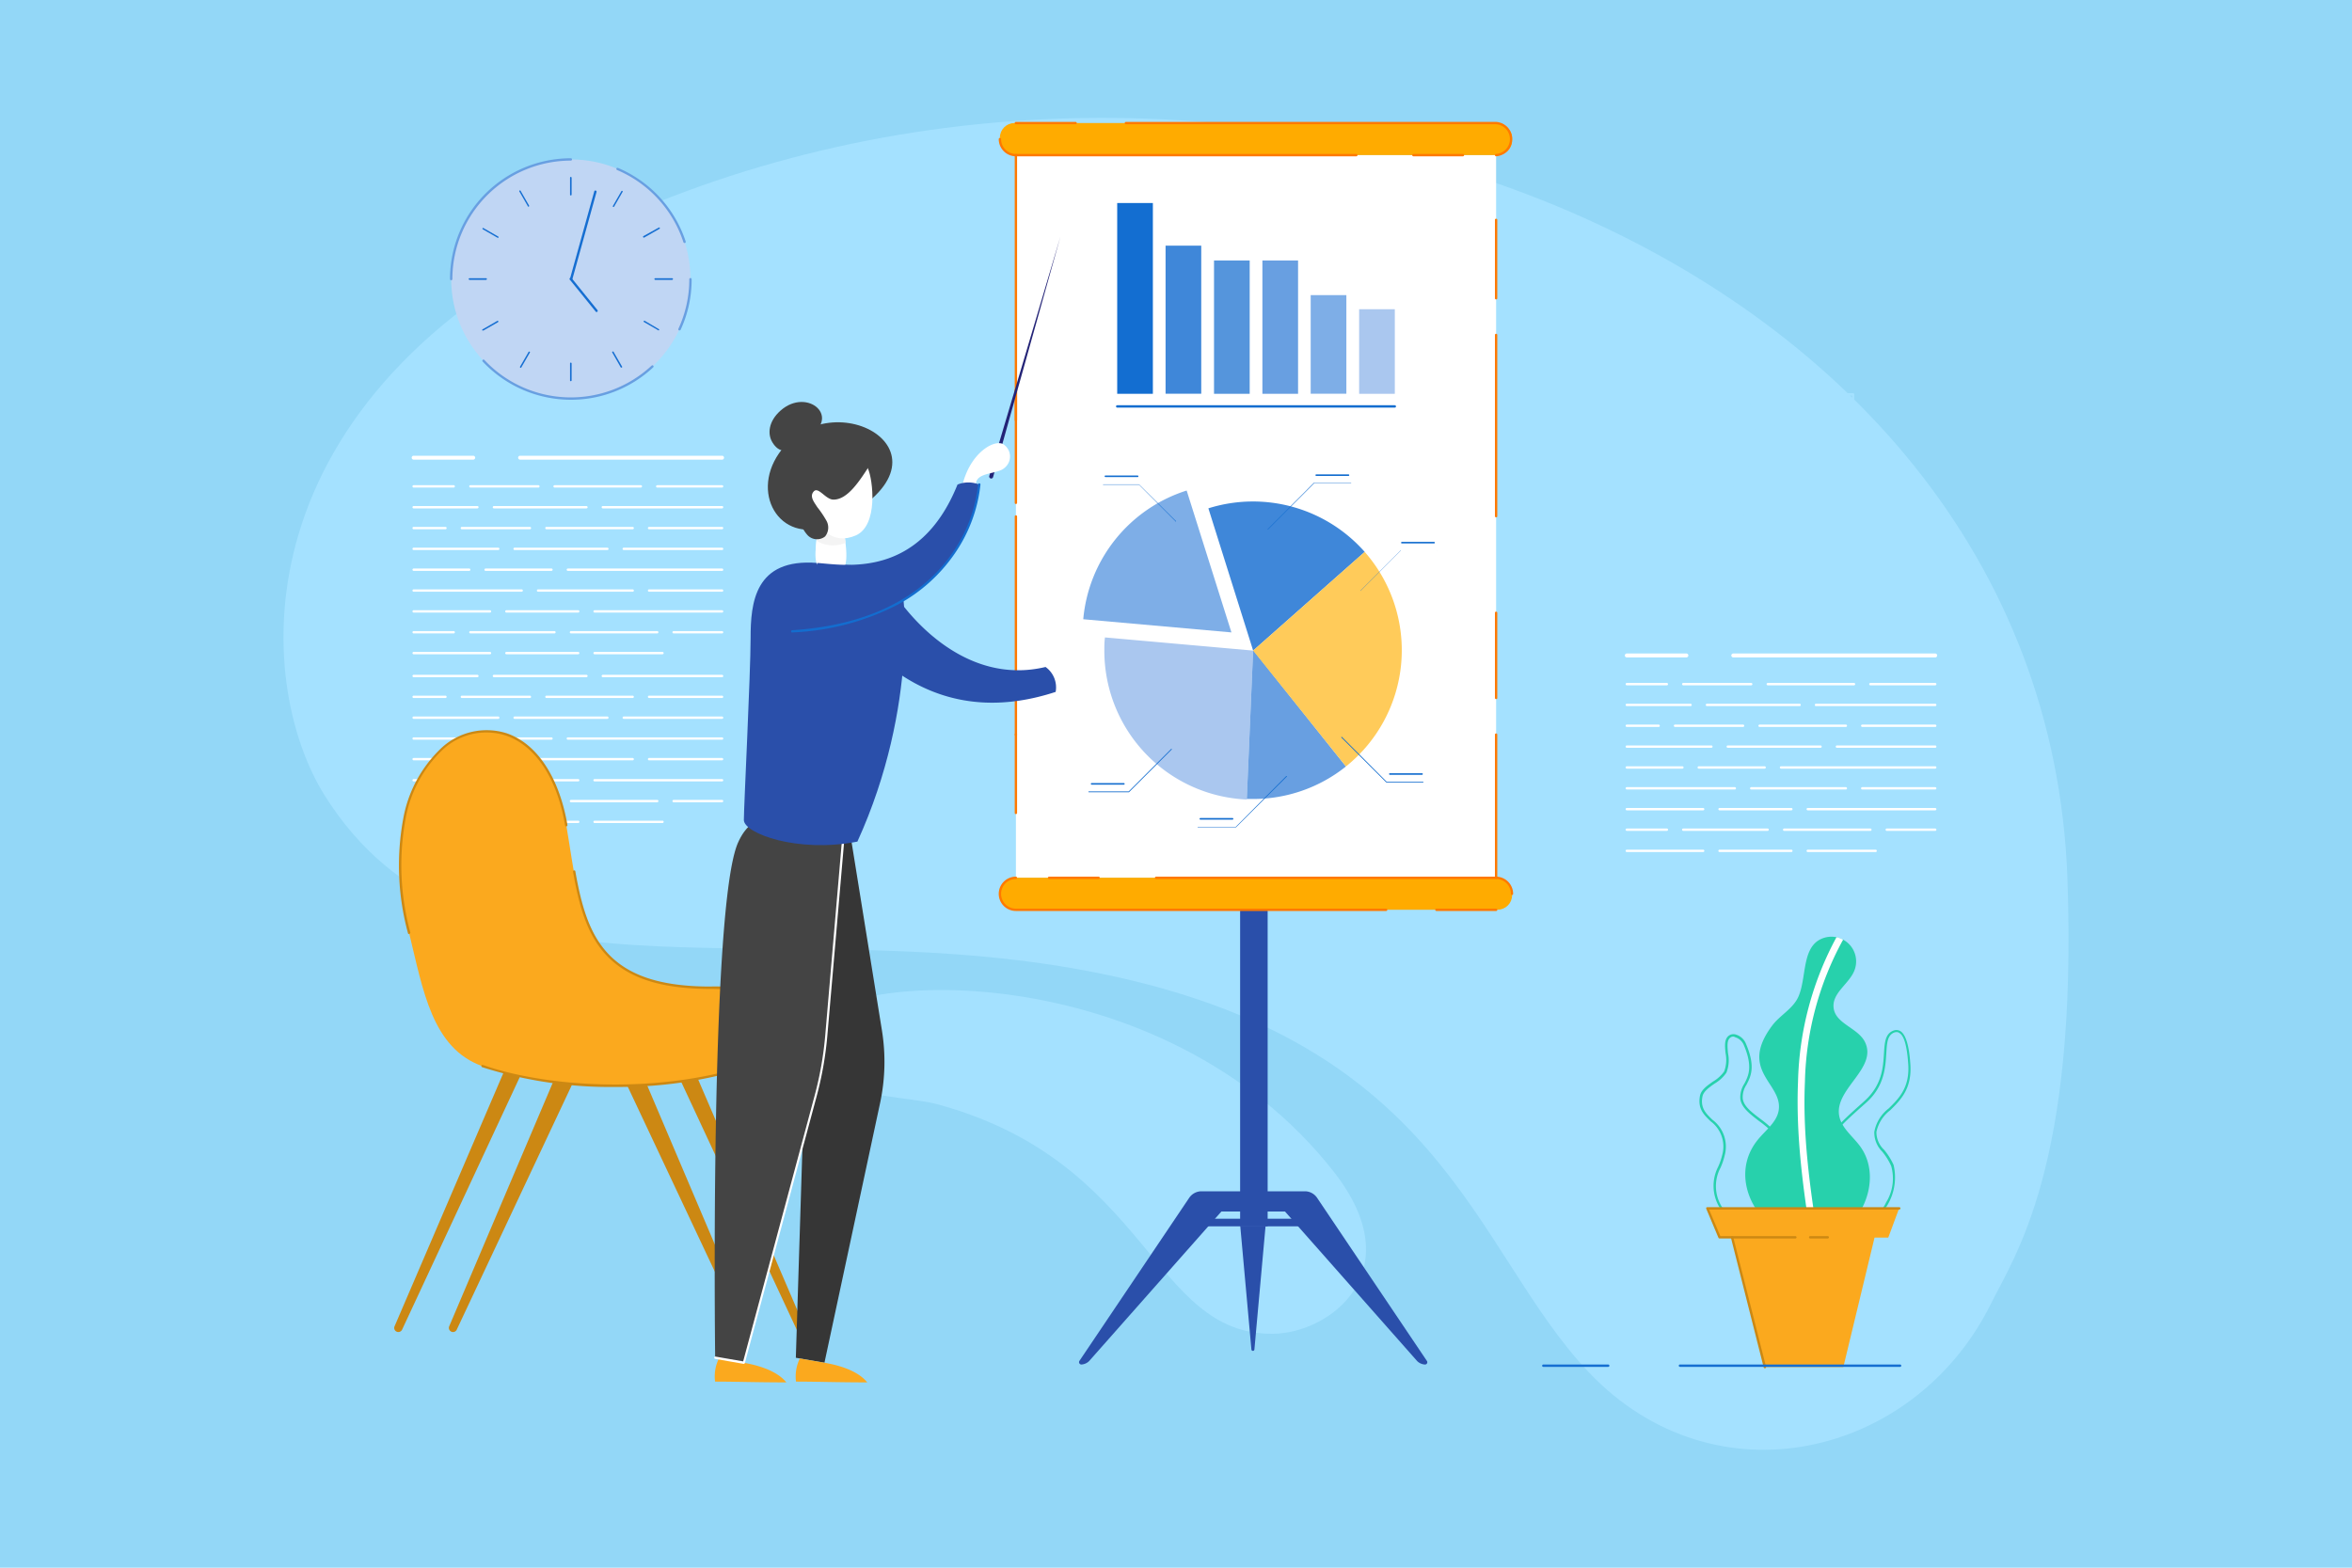 <?xml version="1.0" encoding="UTF-8"?> <svg xmlns="http://www.w3.org/2000/svg" id="Layer_1" data-name="Layer 1" viewBox="0 0 300 200"><defs><style>.cls-1{fill:#93d7f7;}.cls-2{fill:#a4e1ff;}.cls-3{fill:#fff;}.cls-4{fill:#cc8813;}.cls-5{fill:#fba91e;}.cls-6{fill:#2a4faa;}.cls-7{fill:#ffab00;}.cls-8{fill:#ff7900;}.cls-9{fill:#3f87d9;}.cls-10{fill:#7eaee7;}.cls-11{fill:#aac7ef;}.cls-12{fill:#689fe1;}.cls-13{fill:#ffcb5a;}.cls-14{fill:#136dcf;}.cls-15{fill:#136ed1;}.cls-16{fill:#5595dc;}.cls-17{fill:#232376;}.cls-18{fill:#444;}.cls-19{fill:#363636;}.cls-20{fill:#f4f4f4;}.cls-21{fill:#c0d6f4;}.cls-22{fill:#156ed1;}.cls-23{fill:#27d1ac;}</style></defs><rect class="cls-1" width="300" height="200"></rect><path class="cls-2" d="M202.7,175.12c-15.1-15.85-18.26-43.18-65.54-51.53-40.29-7.11-77.82,6.4-95.73-22.08C32.32,87,30.12,50.82,76.26,29.12,154.6-7.72,260.73,30.45,263.7,112c1.33,36.75-6.73,48.23-9.77,54.36C244.23,185.91,218.79,192,202.7,175.12Z"></path><path class="cls-2" d="M102.56,131.64c3.44-8.23,45.77-10.1,67.63,17.93,9.9,12.71-.6,20.53-7.82,20.59-15.56.14-15.68-22-42.95-29.32C115,139.66,99.2,139.7,102.56,131.64Z"></path><path class="cls-3" d="M60.36,58.64h-7.6a.25.25,0,0,1,0-.5h7.6a.25.25,0,0,1,0,.5Z"></path><path class="cls-3" d="M92.1,58.64H66.34a.25.25,0,0,1,0-.5H92.1a.25.25,0,0,1,0,.5Z"></path><path class="cls-3" d="M92.1,62.2H83.83a.15.15,0,0,1-.15-.15.15.15,0,0,1,.15-.15H92.1a.14.14,0,0,1,.15.15A.15.15,0,0,1,92.1,62.2Z"></path><path class="cls-3" d="M81.74,62.2h-11a.15.15,0,0,1-.15-.15.15.15,0,0,1,.15-.15h11a.14.14,0,0,1,.15.15A.15.15,0,0,1,81.74,62.2Z"></path><path class="cls-3" d="M68.63,62.2H60a.15.15,0,0,1-.15-.15A.14.14,0,0,1,60,61.9h8.67a.15.15,0,0,1,.15.15A.15.15,0,0,1,68.63,62.2Z"></path><path class="cls-3" d="M57.87,62.2H52.76a.15.15,0,0,1-.15-.15.15.15,0,0,1,.15-.15h5.11a.15.15,0,0,1,.15.15A.15.15,0,0,1,57.87,62.2Z"></path><path class="cls-3" d="M92.1,64.86H76.89a.15.15,0,0,1-.15-.15.14.14,0,0,1,.15-.15H92.1a.14.14,0,0,1,.15.15A.15.15,0,0,1,92.1,64.86Z"></path><path class="cls-3" d="M74.8,64.86H63a.15.15,0,0,1-.15-.15.15.15,0,0,1,.15-.15H74.8a.15.15,0,0,1,.15.15A.15.15,0,0,1,74.8,64.86Z"></path><path class="cls-3" d="M60.89,64.86H52.76a.15.15,0,0,1-.15-.15.15.15,0,0,1,.15-.15h8.13a.14.14,0,0,1,.15.15A.15.15,0,0,1,60.89,64.86Z"></path><path class="cls-3" d="M92.1,67.52H82.79a.15.15,0,0,1-.15-.15.15.15,0,0,1,.15-.15H92.1a.14.14,0,0,1,.15.15A.15.15,0,0,1,92.1,67.52Z"></path><path class="cls-3" d="M80.7,67.52h-11a.15.15,0,0,1-.15-.15.14.14,0,0,1,.15-.15h11a.15.15,0,0,1,.15.15A.15.15,0,0,1,80.7,67.52Z"></path><path class="cls-3" d="M67.59,67.52H58.91a.15.15,0,0,1-.15-.15.15.15,0,0,1,.15-.15h8.68a.15.15,0,0,1,.15.15A.15.15,0,0,1,67.59,67.52Z"></path><path class="cls-3" d="M56.82,67.52H52.76a.15.15,0,0,1-.15-.15.15.15,0,0,1,.15-.15h4.06a.15.15,0,0,1,.15.15A.15.15,0,0,1,56.82,67.52Z"></path><path class="cls-3" d="M92.1,70.17H79.56a.15.15,0,0,1-.15-.15.15.15,0,0,1,.15-.15H92.1a.15.15,0,0,1,.15.15A.14.14,0,0,1,92.1,70.17Z"></path><path class="cls-3" d="M77.47,70.17H65.64a.15.15,0,0,1-.15-.15.15.15,0,0,1,.15-.15H77.47a.15.15,0,0,1,.15.15A.14.14,0,0,1,77.47,70.17Z"></path><path class="cls-3" d="M63.55,70.17H52.76a.15.15,0,0,1-.15-.15.15.15,0,0,1,.15-.15H63.55a.15.15,0,0,1,.15.15A.15.15,0,0,1,63.55,70.17Z"></path><path class="cls-3" d="M92.1,72.83H72.43a.15.15,0,0,1-.15-.15.15.15,0,0,1,.15-.15H92.1a.15.15,0,0,1,.15.15A.14.14,0,0,1,92.1,72.83Z"></path><path class="cls-3" d="M70.34,72.83h-8.4a.14.14,0,0,1-.15-.15.15.15,0,0,1,.15-.15h8.4a.15.15,0,0,1,.15.15A.15.15,0,0,1,70.34,72.83Z"></path><path class="cls-3" d="M59.85,72.83H52.76a.15.15,0,0,1-.15-.15.15.15,0,0,1,.15-.15h7.09a.15.15,0,0,1,.15.15A.15.15,0,0,1,59.85,72.83Z"></path><path class="cls-3" d="M92.1,75.49H82.79a.15.15,0,0,1-.15-.15.15.15,0,0,1,.15-.15H92.1a.15.15,0,0,1,.15.15A.14.14,0,0,1,92.1,75.49Z"></path><path class="cls-3" d="M80.7,75.49H68.63a.15.15,0,0,1-.15-.15.15.15,0,0,1,.15-.15H80.7a.15.15,0,0,1,.15.15A.15.15,0,0,1,80.7,75.49Z"></path><path class="cls-3" d="M66.54,75.49H52.76a.15.15,0,0,1-.15-.15.15.15,0,0,1,.15-.15H66.54a.15.15,0,0,1,.15.15A.15.15,0,0,1,66.54,75.49Z"></path><path class="cls-3" d="M92.1,78.15H75.84a.15.15,0,0,1,0-.3H92.1a.15.15,0,0,1,0,.3Z"></path><path class="cls-3" d="M73.75,78.15H64.59a.15.15,0,0,1,0-.3h9.16a.15.15,0,0,1,0,.3Z"></path><path class="cls-3" d="M62.5,78.15H52.76a.15.15,0,0,1,0-.3H62.5a.15.15,0,1,1,0,.3Z"></path><path class="cls-3" d="M92.1,80.81H85.92a.15.15,0,1,1,0-.3H92.1a.15.15,0,1,1,0,.3Z"></path><path class="cls-3" d="M83.83,80.81h-11a.15.15,0,0,1,0-.3h11a.15.15,0,1,1,0,.3Z"></path><path class="cls-3" d="M70.72,80.81H60a.15.15,0,0,1,0-.3H70.72a.15.15,0,1,1,0,.3Z"></path><path class="cls-3" d="M57.87,80.81H52.76a.15.15,0,0,1,0-.3h5.11a.15.15,0,1,1,0,.3Z"></path><path class="cls-3" d="M84.5,83.47H75.84a.15.15,0,0,1,0-.3H84.5a.15.15,0,1,1,0,.3Z"></path><path class="cls-3" d="M73.75,83.47H64.59a.15.15,0,1,1,0-.3h9.16a.15.15,0,1,1,0,.3Z"></path><path class="cls-3" d="M62.5,83.47H52.76a.15.15,0,0,1,0-.3H62.5a.15.15,0,0,1,0,.3Z"></path><path class="cls-3" d="M92.1,86.39H76.89a.14.14,0,0,1-.15-.15.15.15,0,0,1,.15-.15H92.1a.15.15,0,0,1,.15.15A.14.14,0,0,1,92.1,86.39Z"></path><path class="cls-3" d="M74.8,86.39H63a.15.15,0,0,1-.15-.15.15.15,0,0,1,.15-.15H74.8a.15.15,0,0,1,.15.15A.15.15,0,0,1,74.8,86.39Z"></path><path class="cls-3" d="M60.89,86.39H52.76a.15.15,0,0,1-.15-.15.15.15,0,0,1,.15-.15h8.13a.15.15,0,0,1,.15.15A.14.14,0,0,1,60.89,86.39Z"></path><path class="cls-3" d="M92.1,89.05H82.79a.15.15,0,0,1,0-.3H92.1a.15.15,0,0,1,0,.3Z"></path><path class="cls-3" d="M80.7,89.05h-11a.15.15,0,0,1,0-.3h11a.15.15,0,0,1,0,.3Z"></path><path class="cls-3" d="M67.59,89.05H58.91a.15.15,0,1,1,0-.3h8.68a.15.15,0,0,1,0,.3Z"></path><path class="cls-3" d="M56.82,89.05H52.76a.15.15,0,1,1,0-.3h4.06a.15.15,0,1,1,0,.3Z"></path><path class="cls-3" d="M92.1,91.71H79.56a.15.15,0,0,1,0-.3H92.1a.15.15,0,0,1,0,.3Z"></path><path class="cls-3" d="M77.47,91.71H65.64a.15.15,0,0,1,0-.3H77.47a.15.15,0,1,1,0,.3Z"></path><path class="cls-3" d="M63.55,91.71H52.76a.15.15,0,1,1,0-.3H63.55a.15.15,0,0,1,0,.3Z"></path><path class="cls-3" d="M92.1,94.37H72.43a.15.15,0,0,1,0-.3H92.1a.15.15,0,0,1,0,.3Z"></path><path class="cls-3" d="M70.34,94.37h-8.4a.15.15,0,0,1,0-.3h8.4a.15.15,0,0,1,0,.3Z"></path><path class="cls-3" d="M59.85,94.37H52.76a.15.15,0,0,1,0-.3h7.09a.15.15,0,1,1,0,.3Z"></path><path class="cls-3" d="M92.1,97H82.79a.15.15,0,0,1,0-.3H92.1a.15.15,0,1,1,0,.3Z"></path><path class="cls-3" d="M80.7,97H68.63a.15.15,0,1,1,0-.3H80.7a.15.15,0,1,1,0,.3Z"></path><path class="cls-3" d="M66.54,97H52.76a.15.15,0,0,1,0-.3H66.54a.15.15,0,1,1,0,.3Z"></path><path class="cls-3" d="M92.1,99.69H75.84a.15.15,0,0,1,0-.3H92.1a.15.15,0,1,1,0,.3Z"></path><path class="cls-3" d="M73.75,99.69H64.59a.15.15,0,0,1,0-.3h9.16a.15.15,0,0,1,0,.3Z"></path><path class="cls-3" d="M62.5,99.69H52.76a.15.15,0,1,1,0-.3H62.5a.15.15,0,1,1,0,.3Z"></path><path class="cls-3" d="M92.1,102.35H85.92a.15.15,0,0,1-.15-.15.15.15,0,0,1,.15-.15H92.1a.14.14,0,0,1,.15.15A.15.15,0,0,1,92.1,102.35Z"></path><path class="cls-3" d="M83.83,102.35h-11a.15.15,0,0,1-.15-.15.15.15,0,0,1,.15-.15h11a.14.14,0,0,1,.15.15A.15.15,0,0,1,83.83,102.35Z"></path><path class="cls-3" d="M70.72,102.35H60a.15.15,0,0,1-.15-.15.14.14,0,0,1,.15-.15H70.72a.15.15,0,0,1,.15.15A.15.15,0,0,1,70.72,102.35Z"></path><path class="cls-3" d="M57.87,102.35H52.76a.15.15,0,0,1-.15-.15.15.15,0,0,1,.15-.15h5.11a.15.15,0,0,1,.15.15A.15.15,0,0,1,57.87,102.35Z"></path><path class="cls-3" d="M84.5,105H75.84a.15.15,0,0,1-.15-.15.15.15,0,0,1,.15-.15H84.5a.14.14,0,0,1,.15.15A.15.15,0,0,1,84.5,105Z"></path><path class="cls-3" d="M73.75,105H64.59a.15.15,0,0,1-.15-.15.15.15,0,0,1,.15-.15h9.16a.14.14,0,0,1,.15.15A.15.15,0,0,1,73.75,105Z"></path><path class="cls-3" d="M62.5,105H52.76a.15.15,0,0,1-.15-.15.15.15,0,0,1,.15-.15H62.5a.14.14,0,0,1,.15.15A.15.15,0,0,1,62.5,105Z"></path><path class="cls-4" d="M65.09,134.83,50.32,169.22a.52.52,0,0,0,.3.68h0a.53.53,0,0,0,.66-.25L67.5,134.83Z"></path><path class="cls-4" d="M71.91,134.83,57.29,169.22a.53.53,0,0,0,.3.68h0a.52.52,0,0,0,.66-.25l16.38-34.82Z"></path><path class="cls-4" d="M87.81,134.83l14.78,34.39a.53.53,0,0,1-.31.68h0a.51.51,0,0,1-.65-.25L85.4,134.83Z"></path><path class="cls-4" d="M81,134.83l14.62,34.39a.52.52,0,0,1-.3.68h0a.51.51,0,0,1-.65-.25L78.28,134.83Z"></path><path class="cls-5" d="M95.51,136.06c6.3-2,6.51-10-4.93-10-16.52,0-16.44-9.68-18.35-20.78-3.65-21.15-26.55-13-20.05,13.74,1.78,7.28,2.92,14.71,9.35,17C69.92,139,84.14,139.72,95.51,136.06Z"></path><path class="cls-4" d="M52.18,119.17a.14.14,0,0,1-.14-.11,33,33,0,0,1-.62-14.55,16.42,16.42,0,0,1,4.64-8.85,8.47,8.47,0,0,1,8.57-2.11c3.87,1.33,6.69,5.59,7.75,11.7a.17.17,0,0,1-.13.18.15.15,0,0,1-.17-.12c-1-6-3.79-10.18-7.55-11.47a8.13,8.13,0,0,0-8.26,2,16,16,0,0,0-4.55,8.69,32.61,32.61,0,0,0,.61,14.4.15.15,0,0,1-.11.19Z"></path><path class="cls-4" d="M78.56,138.67a53.85,53.85,0,0,1-17.08-2.53.15.15,0,0,1,.1-.28c8.08,2.85,22.32,3.78,33.89,0,2.79-.89,4.5-3,4.15-5.23s-2.89-4.47-9-4.47c-6.32,0-10.54-1.37-13.29-4.31-2.41-2.58-3.44-6.11-4.23-10.61a.15.15,0,1,1,.29-.05c.79,4.45,1.8,7.93,4.16,10.46,2.68,2.87,6.84,4.21,13.07,4.21a13.88,13.88,0,0,1,6.79,1.42,4.7,4.7,0,0,1,2.55,3.3c.37,2.34-1.43,4.63-4.36,5.57A56.24,56.24,0,0,1,78.56,138.67Z"></path><rect class="cls-3" x="129.58" y="19.79" width="61.25" height="92.2" transform="translate(320.41 131.77) rotate(180)"></rect><rect class="cls-6" x="158.18" y="116.07" width="3.51" height="40.38" transform="translate(319.87 272.52) rotate(180)"></rect><path class="cls-6" d="M160,172.17l1.42-15.72h-3.22l1.42,15.72a.19.19,0,0,0,.19.17h0A.19.19,0,0,0,160,172.17Z"></path><rect class="cls-6" x="153.39" y="155.48" width="12.8" height="0.97" transform="translate(319.58 311.93) rotate(180)"></rect><path class="cls-6" d="M137.68,173.62l14-20.8a1.9,1.9,0,0,1,1.57-.84h6.54v2.58h-4l-16.86,19.07a1.52,1.52,0,0,1-1,.45h0A.3.3,0,0,1,137.68,173.62Z"></path><path class="cls-6" d="M182,173.62l-14-20.8a1.88,1.88,0,0,0-1.56-.84h-6.64v2.58h4.1l16.85,19.07a1.52,1.52,0,0,0,1,.45h0A.29.29,0,0,0,182,173.62Z"></path><rect class="cls-7" x="127.54" y="111.99" width="65.33" height="4.08" rx="1.85" transform="translate(320.41 228.05) rotate(-180)"></rect><path class="cls-8" d="M192.87,114.18a.15.15,0,0,1-.15-.15,1.89,1.89,0,0,0-1.89-1.89H147.46a.15.15,0,0,1-.15-.15.15.15,0,0,1,.15-.15h43.37A2.19,2.19,0,0,1,193,114,.15.15,0,0,1,192.87,114.18Z"></path><path class="cls-8" d="M140.13,112.14h-6.32a.15.15,0,0,1-.15-.15.15.15,0,0,1,.15-.15h6.32a.15.15,0,0,1,.15.15A.15.15,0,0,1,140.13,112.14Z"></path><path class="cls-8" d="M176.8,116.22H129.58a2.19,2.19,0,0,1,0-4.38.15.15,0,0,1,.15.15.15.15,0,0,1-.15.15,1.89,1.89,0,0,0,0,3.78H176.8a.15.15,0,0,1,.15.15A.15.15,0,0,1,176.8,116.22Z"></path><path class="cls-8" d="M190.83,116.22h-7.61a.15.15,0,0,1-.15-.15.14.14,0,0,1,.15-.15h7.61a.15.15,0,0,1,.15.15A.15.15,0,0,1,190.83,116.22Z"></path><rect class="cls-7" x="127.54" y="15.7" width="65.33" height="4.08" rx="1.85"></rect><path class="cls-8" d="M173,19.94H129.58a2.2,2.2,0,0,1-2.19-2.19.15.15,0,0,1,.3,0,1.89,1.89,0,0,0,1.89,1.89H173a.15.15,0,0,1,.15.15A.15.15,0,0,1,173,19.94Z"></path><path class="cls-8" d="M186.6,19.94h-6.32a.15.15,0,0,1-.15-.15.15.15,0,0,1,.15-.15h6.32a.15.15,0,0,1,.15.15A.15.15,0,0,1,186.6,19.94Z"></path><path class="cls-8" d="M190.83,19.94a.15.15,0,0,1-.15-.15.15.15,0,0,1,.15-.15,1.9,1.9,0,0,0,0-3.79H143.61a.15.15,0,0,1-.15-.15.15.15,0,0,1,.15-.15h47.22a2.2,2.2,0,0,1,0,4.39Z"></path><path class="cls-8" d="M137.19,15.85h-7.61a.15.15,0,0,1-.15-.15.15.15,0,0,1,.15-.15h7.61a.15.15,0,0,1,.15.15A.14.14,0,0,1,137.19,15.85Z"></path><path class="cls-8" d="M129.58,103.86a.15.15,0,0,1-.15-.15v-10a.15.15,0,0,1,.3,0v10A.15.15,0,0,1,129.58,103.86Z"></path><path class="cls-8" d="M129.58,93.87a.15.15,0,0,1-.15-.15V65.89a.15.15,0,0,1,.3,0V93.72A.15.15,0,0,1,129.58,93.87Z"></path><path class="cls-8" d="M129.58,53.74a.15.15,0,0,1-.15-.15V49.72a.15.15,0,1,1,.3,0v3.87A.15.15,0,0,1,129.58,53.74Z"></path><path class="cls-8" d="M129.58,64.3a.15.15,0,0,1-.15-.15V19.79a.15.15,0,1,1,.3,0V64.15A.15.15,0,0,1,129.58,64.3Z"></path><path class="cls-8" d="M190.83,38.2a.15.15,0,0,1-.15-.15v-10a.15.15,0,0,1,.3,0v10A.15.15,0,0,1,190.83,38.2Z"></path><path class="cls-8" d="M190.83,66a.15.15,0,0,1-.15-.15V42.73a.15.15,0,0,1,.3,0V65.89A.15.15,0,0,1,190.83,66Z"></path><path class="cls-8" d="M190.83,89.19a.15.15,0,0,1-.15-.15V78.18a.15.15,0,1,1,.3,0V89A.15.15,0,0,1,190.83,89.19Z"></path><path class="cls-8" d="M190.83,112.14a.15.15,0,0,1-.15-.15V93.72a.15.15,0,1,1,.3,0V112A.15.15,0,0,1,190.83,112.14Z"></path><path class="cls-9" d="M154.13,64.85a19,19,0,0,1,19.94,5.56L159.84,83Z"></path><path class="cls-10" d="M138.17,79a19,19,0,0,1,13.19-16.42l5.71,18.1Z"></path><path class="cls-11" d="M159.84,83l-.81,19a19,19,0,0,1-18.17-19c0-.56,0-1.12.08-1.68Z"></path><path class="cls-12" d="M171.68,97.78a18.93,18.93,0,0,1-11.84,4.15l-.81,0,.81-19Z"></path><path class="cls-13" d="M174.07,70.41a19,19,0,0,1-2.39,27.37L159.84,83Z"></path><path class="cls-14" d="M144,101.07h-5.12a.05.05,0,1,1,0-.1h5.08l5.45-5.45a0,0,0,0,1,.07.07Z"></path><path class="cls-14" d="M157.66,105.54H152.8a.06.06,0,0,1-.05-.05.05.05,0,0,1,.05,0h4.82L164.07,99s.05,0,.07,0,0,.06,0,.07Z"></path><path class="cls-14" d="M181.55,99.82h-4.73l-5.73-5.73a.09.09,0,0,1,0-.07.06.06,0,0,1,.08,0l5.69,5.7h4.69a0,0,0,0,1,0,.1Z"></path><path class="cls-14" d="M150,66.57h0l-4.72-4.73H140.7a0,0,0,0,1,0,0,.05.05,0,0,1,0-.05h4.58L150,66.48a.11.11,0,0,1,0,.08Z"></path><path class="cls-14" d="M173.55,75.4h0a0,0,0,0,1,0-.07l5.11-5.12h4.59a.06.06,0,0,1,.05,0,.05.05,0,0,1-.05,0h-4.55l-5.08,5.09Z"></path><path class="cls-14" d="M161.69,67.58l0,0a0,0,0,0,1,0-.07l5.91-5.92h4.71a.05.05,0,0,1,.05,0,0,0,0,0,1-.05.05h-4.67l-5.88,5.89Z"></path><path class="cls-14" d="M181.38,98.85h-4.1a.1.1,0,0,1-.1-.1.09.09,0,0,1,.1-.1h4.1a.09.09,0,0,1,.1.1A.1.1,0,0,1,181.38,98.85Z"></path><path class="cls-14" d="M182.92,69.33h-4.11a.1.1,0,0,1-.1-.1.11.11,0,0,1,.1-.1h4.11a.11.11,0,0,1,.1.1A.1.1,0,0,1,182.92,69.33Z"></path><path class="cls-14" d="M172,60.72h-4.11a.1.1,0,1,1,0-.2H172a.1.1,0,0,1,0,.2Z"></path><path class="cls-14" d="M145.08,60.86H141a.09.09,0,0,1-.1-.1.1.1,0,0,1,.1-.1h4.1a.1.1,0,0,1,.1.1A.09.09,0,0,1,145.08,60.86Z"></path><path class="cls-14" d="M143.35,100.1h-4.11a.1.1,0,0,1,0-.2h4.11a.1.1,0,0,1,0,.2Z"></path><path class="cls-14" d="M157.21,104.57h-4.1a.1.1,0,0,1-.1-.1.1.1,0,0,1,.1-.11h4.1a.1.1,0,0,1,.1.11A.1.1,0,0,1,157.21,104.57Z"></path><rect class="cls-11" x="173.36" y="39.44" width="4.55" height="10.79" transform="translate(351.27 89.68) rotate(180)"></rect><rect class="cls-15" x="142.5" y="25.89" width="4.55" height="24.34" transform="translate(289.55 76.13) rotate(180)"></rect><rect class="cls-9" x="148.67" y="31.35" width="4.55" height="18.89" transform="translate(301.89 81.58) rotate(180)"></rect><rect class="cls-16" x="154.84" y="33.23" width="4.55" height="17.01" transform="translate(314.24 83.47) rotate(180)"></rect><rect class="cls-12" x="161.01" y="33.23" width="4.55" height="17.01" transform="translate(326.58 83.47) rotate(180)"></rect><rect class="cls-10" x="167.19" y="37.66" width="4.55" height="12.58" transform="translate(338.92 87.89) rotate(180)"></rect><path class="cls-14" d="M177.91,52H142.5a.15.15,0,1,1,0-.3h35.41a.15.15,0,0,1,0,.3Z"></path><path class="cls-17" d="M126.18,60.73l9.08-30.55-8.59,30.68a.25.25,0,0,1-.31.18.26.26,0,0,1-.18-.31Z"></path><path class="cls-18" d="M99.37,57.82c-3.8,5.47.49,12,6.81,9C123.91,58.31,106.12,48.12,99.37,57.82Z"></path><path class="cls-19" d="M96.36,110.65l6.3,25.9-1.15,36.67,3.65.63,7.09-33.1a25.08,25.08,0,0,0,.24-9.3l-4.73-29.35L101,103.42A5.93,5.93,0,0,0,96.36,110.65Z"></path><path class="cls-5" d="M104.32,173.71c.9.16,4.63.6,6.3,2.65-3.63,0-6.57-.1-9.09-.1a5.23,5.23,0,0,1,.49-2.95Z"></path><path class="cls-18" d="M94.16,107.45c-3.67,8-2.94,65.77-2.94,65.77l3.65.63,9.14-34a44.51,44.51,0,0,0,1.38-7.85L108,102.1l-8.7,1.69C96.8,104.27,95.27,105,94.16,107.45Z"></path><path class="cls-5" d="M94,173.71c.9.16,4.62.6,6.3,2.65-3.63,0-6.57-.1-9.09-.1a5.13,5.13,0,0,1,.49-2.95Z"></path><path class="cls-3" d="M94.87,174h0l-3.65-.64a.15.15,0,0,1-.12-.17.15.15,0,0,1,.18-.12l3.51.61,9.11-33.88a44.11,44.11,0,0,0,1.37-7.83l2.56-29.88a.15.15,0,1,1,.3,0L105.54,132a44.67,44.67,0,0,1-1.38,7.88l-9.15,34A.15.15,0,0,1,94.87,174Z"></path><path class="cls-6" d="M104.25,71.82c3.19.26,9.15.43,10.22,1.28s2.76,17-5.11,34.27c-7.66,1.49-14.48-1.06-14.48-2.76s.86-18.74.86-23.21S96.25,71.18,104.25,71.82Z"></path><path class="cls-3" d="M106.8,73.1c-1.67.31-3-.19-2.76-3a7.77,7.77,0,0,1,1.1-4c.7-.43,2.35.49,2.62,2.5S108.24,72.84,106.8,73.1Z"></path><path class="cls-20" d="M106.24,69.58a4,4,0,0,1-2.08-.59,6.67,6.67,0,0,1,1-2.91c.7-.43,2.35.49,2.62,2.5,0,.22.06.44.08.66A3.89,3.89,0,0,1,106.24,69.58Z"></path><path class="cls-3" d="M110.69,59.73c.67,1.46,1.36,7.32-1.54,8.58s-4.69-.85-5.75-3.19-.13-4.08,1.74-5.39S109.68,57.53,110.69,59.73Z"></path><path class="cls-18" d="M111.06,59.16c-1.38,2.13-2.9,4.58-4.75,4.58-1,0-1.92-1.69-2.51-1.05s.06,1.39.44,2a13.41,13.41,0,0,1,1.18,1.75,1.8,1.8,0,0,1-.18,2,1.66,1.66,0,0,1-2.22-.15,4.51,4.51,0,0,1-1.08-2.17,9.49,9.49,0,0,1-.37-4.54c.52-2.24,4-4.85,6.38-4.38A6.89,6.89,0,0,1,111.06,59.16Z"></path><path class="cls-3" d="M124.48,61.68c.15-1.48,2.79-1.16,3.66-2a1.85,1.85,0,0,0,0-2.88c-.95-.95-4.23.66-5.34,4.92C123.12,62.51,124.48,61.68,124.48,61.68Z"></path><path class="cls-3" d="M134.12,85.85c1.33-.28,3.76,1.3,4.63.9s1.55.14,1.23,1a2,2,0,0,1-2.79,1.4c-1.48-.53-1.93-1.5-2.55-1.31S134.12,85.85,134.12,85.85Z"></path><path class="cls-3" d="M136,86.12c1-.33,1.5-.57,1.45-.92s-2.63.08-3.06,1S136,86.12,136,86.12Z"></path><path class="cls-6" d="M113,74c2.79,5,10.34,13.49,20.36,11.09a3.2,3.2,0,0,1,1.29,3.18c-12.84,4.21-22.62-1.55-29.41-12.88C108.52,74.92,113,74,113,74Z"></path><path class="cls-6" d="M104.25,71.82c3.41.23,13,2.13,17.88-10a3.67,3.67,0,0,1,2.77,0s-.85,17.24-23.84,18.73C103,75.87,104.25,71.82,104.25,71.82Z"></path><path class="cls-14" d="M101.06,80.7a.15.15,0,0,1,0-.3c11.81-.76,17.63-5.78,20.42-9.86a18.78,18.78,0,0,0,3.28-8.73.15.15,0,1,1,.3,0,19.09,19.09,0,0,1-3.33,8.88,20.7,20.7,0,0,1-7.17,6.42,32.08,32.08,0,0,1-13.48,3.57Z"></path><path class="cls-18" d="M99.55,52.39c-1.53,1.36-1.7,3-1,4.09,1.54,2.46,3.71-.32,4.24-.59C107.57,53.33,103,49.32,99.55,52.39Z"></path><circle class="cls-21" cx="72.81" cy="35.6" r="15.26"></circle><path class="cls-12" d="M87.32,31a.15.15,0,0,1-.15-.1,15.09,15.09,0,0,0-8.46-9.21.15.15,0,0,1-.08-.2.14.14,0,0,1,.19-.07,15.41,15.41,0,0,1,8.64,9.39.16.16,0,0,1-.1.19Z"></path><path class="cls-12" d="M57.55,35.75a.15.15,0,0,1-.15-.15A15.42,15.42,0,0,1,72.81,20.19a.15.15,0,0,1,.15.15.15.15,0,0,1-.15.15A15.13,15.13,0,0,0,57.7,35.6.15.15,0,0,1,57.55,35.75Z"></path><path class="cls-12" d="M72.81,51a15.45,15.45,0,0,1-11.26-4.89.15.15,0,0,1,.22-.2,15.12,15.12,0,0,0,21.36.72.15.15,0,0,1,.2.22A15.33,15.33,0,0,1,72.81,51Z"></path><path class="cls-12" d="M86.67,42.15l-.06,0a.15.15,0,0,1-.08-.2,15,15,0,0,0,1.39-6.33.15.15,0,0,1,.3,0,15.28,15.28,0,0,1-1.41,6.46A.15.15,0,0,1,86.67,42.15Z"></path><path class="cls-22" d="M72.81,24.93a.09.09,0,0,1-.1-.1V22.67a.1.1,0,0,1,.1-.1.11.11,0,0,1,.1.1v2.16A.1.1,0,0,1,72.81,24.93Z"></path><path class="cls-22" d="M67.43,26.38a.11.11,0,0,1-.09-.05l-1.08-1.88a.09.09,0,0,1,0-.13.1.1,0,0,1,.13,0l1.08,1.88a.1.1,0,0,1,0,.13Z"></path><path class="cls-22" d="M63.49,30.32l-.05,0-1.88-1.08a.1.1,0,0,1,0-.13.09.09,0,0,1,.13,0l1.88,1.08a.11.11,0,0,1,0,.14A.1.1,0,0,1,63.49,30.32Z"></path><path class="cls-22" d="M62,35.7H59.88a.11.11,0,0,1-.1-.1.1.1,0,0,1,.1-.1H62a.09.09,0,0,1,.1.1A.1.1,0,0,1,62,35.7Z"></path><path class="cls-22" d="M61.61,42.16a.1.1,0,0,1-.08,0,.09.09,0,0,1,0-.13l1.88-1.08a.09.09,0,0,1,.13,0,.11.11,0,0,1,0,.14l-1.88,1.08Z"></path><path class="cls-22" d="M66.35,46.89h0a.1.1,0,0,1,0-.14l1.08-1.87a.1.1,0,0,1,.14,0,.09.09,0,0,1,0,.13l-1.08,1.87A.08.08,0,0,1,66.35,46.89Z"></path><path class="cls-22" d="M72.81,48.63a.1.1,0,0,1-.1-.1V46.36a.1.1,0,0,1,.1-.1.11.11,0,0,1,.1.1v2.17A.11.11,0,0,1,72.81,48.63Z"></path><path class="cls-22" d="M79.27,46.89a.07.07,0,0,1-.08,0L78.11,45a.09.09,0,0,1,0-.13.1.1,0,0,1,.14,0l1.08,1.87a.1.1,0,0,1,0,.14Z"></path><path class="cls-22" d="M84,42.16h0l-1.87-1.08a.1.1,0,0,1,0-.14.09.09,0,0,1,.13,0L84.05,42a.09.09,0,0,1,0,.13A.11.11,0,0,1,84,42.16Z"></path><path class="cls-22" d="M85.74,35.7H83.57a.11.11,0,0,1-.1-.1.1.1,0,0,1,.1-.1h2.17a.1.1,0,0,1,.1.1A.11.11,0,0,1,85.74,35.7Z"></path><path class="cls-22" d="M82.13,30.32a.09.09,0,0,1-.08-.05.1.1,0,0,1,0-.14L84,29.05a.1.1,0,0,1,.14,0,.09.09,0,0,1,0,.13L82.18,30.3Z"></path><path class="cls-22" d="M78.19,26.38l0,0a.09.09,0,0,1,0-.13l1.08-1.88a.1.1,0,0,1,.13,0,.09.09,0,0,1,0,.13l-1.08,1.88A.11.11,0,0,1,78.19,26.38Z"></path><path class="cls-22" d="M72.81,35.75h0a.15.15,0,0,1-.11-.18L75.8,24.41a.14.14,0,0,1,.18-.1.15.15,0,0,1,.11.18L73,35.64A.14.14,0,0,1,72.81,35.75Z"></path><path class="cls-22" d="M76.1,39.81a.16.16,0,0,1-.12-.06l-3.29-4.06a.16.16,0,0,1,0-.21.17.17,0,0,1,.22,0l3.29,4.07a.16.16,0,0,1,0,.21A.19.19,0,0,1,76.1,39.81Z"></path><path class="cls-23" d="M237.23,146.2c-.95-1.28-2.39-2.33-2.65-3.91-.55-3.4,4.9-6,3.31-9.33-.87-1.81-3.7-2.32-4-4.3s2-3.12,2.66-4.9a3.15,3.15,0,0,0-4.55-3.82c-2.13,1.28-1.61,4.85-2.58,7.14-.69,1.63-2.38,2.4-3.42,3.82-4.22,5.71,1.29,7.27.89,10.63-.18,1.57-1.64,2.61-2.64,3.83-4.14,5,.16,12.28,6.14,13S240.79,151,237.23,146.2Z"></path><path class="cls-3" d="M231.06,158.4c-1.1-6.86-2-13.6-1.72-20.42a40.66,40.66,0,0,1,4.91-18.42,3,3,0,0,1,.84.32A39.48,39.48,0,0,0,230.22,138c-.3,6.77.62,13.48,1.72,20.33A8.49,8.49,0,0,1,231.06,158.4Z"></path><path class="cls-23" d="M224.11,156.77a5,5,0,0,1-2.21-.54,5.33,5.33,0,0,1-2.74-7.39,8.42,8.42,0,0,0,.51-1.49,4,4,0,0,0-1.48-4.3c-.87-.84-1.68-1.62-1.35-3.28.16-.75.93-1.28,1.67-1.8a4.55,4.55,0,0,0,1.41-1.28,4.22,4.22,0,0,0,.18-2.31c-.1-.93-.18-1.81.41-2.25a1,1,0,0,1,.92-.14,2,2,0,0,1,1.28,1.2c1.24,2.91.61,4.12.06,5.19a2.84,2.84,0,0,0-.48,1.76c.11,1,1.14,1.75,2.23,2.59a13.13,13.13,0,0,1,2,1.77,11.15,11.15,0,0,1,2,7.34,5.61,5.61,0,0,1-1.7,3.93A4.22,4.22,0,0,1,224.11,156.77Zm-3-24.53a.62.62,0,0,0-.4.13c-.46.34-.38,1.1-.3,2a4.38,4.38,0,0,1-.2,2.47,4.66,4.66,0,0,1-1.51,1.4c-.69.48-1.41,1-1.54,1.61-.31,1.49.42,2.19,1.26,3a4.29,4.29,0,0,1,1.56,4.58,8.55,8.55,0,0,1-.53,1.55,5,5,0,0,0,2.6,7,4,4,0,0,0,4.61-.42,5.25,5.25,0,0,0,1.6-3.72,11,11,0,0,0-1.93-7.12,13.63,13.63,0,0,0-2-1.73c-1.14-.88-2.22-1.71-2.35-2.79a3.14,3.14,0,0,1,.51-1.94c.52-1,1.12-2.15-.06-4.93a1.75,1.75,0,0,0-1.09-1A.82.82,0,0,0,221.09,132.24Z"></path><path class="cls-23" d="M236.37,156.82a2.66,2.66,0,0,1-1.91-.87c-1.84-1.87-2.48-6.38-2.12-8.11.61-3,1.95-4.22,5.18-7.11l.34-.31c2.19-2,2.33-4.22,2.44-6,.09-1.41.15-2.52,1.19-2.93a1,1,0,0,1,.91.06c.69.44,1.12,1.87,1.27,4.25.21,3.11-1.27,4.56-2.57,5.84a4.69,4.69,0,0,0-1.76,2.77,3.11,3.11,0,0,0,1,2.3,8.58,8.58,0,0,1,1.19,1.91,6.94,6.94,0,0,1-4.63,8.19A2.18,2.18,0,0,1,236.37,156.82Zm5.54-25.15a.89.89,0,0,0-.31.06c-.86.34-.92,1.32-1,2.67-.11,1.77-.25,4.2-2.54,6.25l-.34.3c-3.27,2.93-4.49,4-5.09,7-.34,1.67.27,6,2.05,7.84a2.28,2.28,0,0,0,2.13.74,5.87,5.87,0,0,0,3.77-3.14,5.8,5.8,0,0,0,.64-4.64,7.84,7.84,0,0,0-1.15-1.84,3.44,3.44,0,0,1-1-2.51,4.88,4.88,0,0,1,1.85-3c1.26-1.24,2.68-2.64,2.48-5.61s-.71-3.75-1.13-4A.56.56,0,0,0,241.91,131.67Z"></path><polygon class="cls-5" points="220.93 157.89 225.11 174.41 235.12 174.41 239.1 157.89 240.85 157.89 242.22 154.2 217.72 154.2 219.28 157.89 220.93 157.89"></polygon><path class="cls-4" d="M233.13,158h-2.24a.15.15,0,1,1,0-.3h2.24a.15.15,0,1,1,0,.3Z"></path><path class="cls-4" d="M229,158h-9.67a.16.16,0,0,1-.14-.09l-1.55-3.69a.16.16,0,0,1,0-.15.14.14,0,0,1,.12-.06h24.49a.14.14,0,0,1,.15.15.15.15,0,0,1-.15.15H218l1.43,3.39H229a.15.15,0,1,1,0,.3Z"></path><path class="cls-4" d="M225.11,174.56a.15.15,0,0,1-.15-.11l-4.17-16.52a.16.16,0,0,1,.1-.19.15.15,0,0,1,.19.11l4.18,16.52a.15.15,0,0,1-.11.19Z"></path><path class="cls-22" d="M205.13,174.38h-8.28a.15.15,0,0,1-.15-.15.15.15,0,0,1,.15-.15h8.28a.15.15,0,0,1,.15.15A.15.15,0,0,1,205.13,174.38Z"></path><path class="cls-22" d="M242.36,174.38H214.28a.15.15,0,0,1-.15-.15.14.14,0,0,1,.15-.15h28.08a.15.15,0,0,1,.15.15A.15.15,0,0,1,242.36,174.38Z"></path><rect class="cls-2" x="209.01" y="73.75" width="36.74" height="3.07" rx="1.39"></rect><path class="cls-2" d="M236.38,57.1H231.1a.15.15,0,1,1,0-.3h5.28a.15.15,0,0,1,0,.3Z"></path><path class="cls-2" d="M236.38,54.85H231.1a.15.15,0,1,1,0-.3h5.28a.15.15,0,0,1,0,.3Z"></path><path class="cls-2" d="M236.38,73.55H231.1a.15.15,0,0,1-.15-.15V61.56a.15.15,0,0,1,.3,0V73.25h5V71a.15.15,0,1,1,.3,0V73.4A.15.15,0,0,1,236.38,73.55Z"></path><path class="cls-2" d="M236.38,67.63a.15.15,0,0,1-.15-.15v-17h-5v7.8a.15.15,0,0,1-.3,0V50.31a.15.15,0,0,1,.15-.15h5.28a.15.15,0,0,1,.15.15V67.48A.15.15,0,0,1,236.38,67.63Z"></path><path class="cls-2" d="M228.64,57.44h0l-5.17-1.06a.14.14,0,0,1-.12-.17.15.15,0,0,1,.18-.12l5.17,1.06a.16.16,0,0,1,.12.18A.16.16,0,0,1,228.64,57.44Z"></path><path class="cls-2" d="M229.09,55.23h0l-5.17-1.06a.15.15,0,1,1,.06-.3l5.17,1.06a.16.16,0,0,1,.12.18A.16.16,0,0,1,229.09,55.23Z"></path><path class="cls-2" d="M226.3,68.85h0l-5.17-1.06a.16.16,0,0,1-.12-.18.15.15,0,0,1,.18-.11l5.17,1.06a.15.15,0,0,1,.12.17A.16.16,0,0,1,226.3,68.85Z"></path><path class="cls-2" d="M226.75,66.65h0l-5.17-1.06a.15.15,0,1,1,.06-.29l5.17,1.06a.16.16,0,0,1,.12.18A.16.16,0,0,1,226.75,66.65Z"></path><path class="cls-2" d="M225.34,73.55h0l-5.17-1.06a.15.15,0,0,1-.09-.06.17.17,0,0,1,0-.12l4.64-22.62a.13.13,0,0,1,.06-.1.14.14,0,0,1,.11,0L230,50.63a.15.15,0,0,1,.12.18l-2.21,10.78a.16.16,0,0,1-.18.12.15.15,0,0,1-.11-.18L229.8,50.9l-4.88-1-4.58,22.34,4.88,1,.15-.74a.14.14,0,0,1,.18-.11.13.13,0,0,1,.11.17l-.18.88a.17.17,0,0,1-.06.1A.13.13,0,0,1,225.34,73.55Z"></path><path class="cls-2" d="M225.89,70.86h0a.16.16,0,0,1-.12-.18L227,64.42a.15.15,0,0,1,.3.06L226,70.74A.14.14,0,0,1,225.89,70.86Z"></path><rect class="cls-2" x="216.32" y="64.43" width="2.25" height="5.28" transform="translate(108.07 266.61) rotate(-78.41)"></rect><rect class="cls-2" x="217" y="61.12" width="2.25" height="5.28" transform="translate(111.86 264.63) rotate(-78.41)"></rect><path class="cls-2" d="M218.84,73.55h0l-5.17-1.06a.15.15,0,0,1-.11-.18l.45-2.2a.13.13,0,0,1,.17-.11.14.14,0,0,1,.12.17l-.42,2.06,4.88,1,2.33-11.37a.16.16,0,0,1,.18-.12.15.15,0,0,1,.11.18L219,73.43A.14.14,0,0,1,218.84,73.55Z"></path><path class="cls-2" d="M214.53,68.3h0a.16.16,0,0,1-.12-.18l3.78-18.43a.18.18,0,0,1,.07-.1.14.14,0,0,1,.11,0l5.17,1.06a.15.15,0,0,1,.12.18L222,58.93a.15.15,0,0,1-.18.11.15.15,0,0,1-.12-.18l1.64-8-4.88-1-3.75,18.29A.16.16,0,0,1,214.53,68.3Z"></path><path class="cls-3" d="M215.1,83.87h-7.6a.25.25,0,0,1,0-.5h7.6a.25.25,0,1,1,0,.5Z"></path><path class="cls-3" d="M246.84,83.87H221.08a.25.25,0,0,1,0-.5h25.76a.25.25,0,1,1,0,.5Z"></path><path class="cls-3" d="M246.84,87.43h-8.27a.15.15,0,0,1-.15-.15.15.15,0,0,1,.15-.15h8.27a.14.14,0,0,1,.15.15A.15.15,0,0,1,246.84,87.43Z"></path><path class="cls-3" d="M236.48,87.43h-11a.15.15,0,0,1-.15-.15.15.15,0,0,1,.15-.15h11a.14.14,0,0,1,.15.15A.15.15,0,0,1,236.48,87.43Z"></path><path class="cls-3" d="M223.37,87.43H214.7a.15.15,0,0,1-.15-.15.14.14,0,0,1,.15-.15h8.67a.15.15,0,0,1,.15.15A.15.15,0,0,1,223.37,87.43Z"></path><path class="cls-3" d="M212.61,87.43H207.5a.15.15,0,0,1-.15-.15.15.15,0,0,1,.15-.15h5.11a.15.15,0,0,1,.15.15A.15.15,0,0,1,212.61,87.43Z"></path><path class="cls-3" d="M246.84,90.08H231.63a.14.14,0,0,1-.15-.15.15.15,0,0,1,.15-.15h15.21a.15.15,0,0,1,.15.15A.14.14,0,0,1,246.84,90.08Z"></path><path class="cls-3" d="M229.54,90.08H217.72a.15.15,0,0,1-.15-.15.15.15,0,0,1,.15-.15h11.82a.15.15,0,0,1,.15.15A.15.15,0,0,1,229.54,90.08Z"></path><path class="cls-3" d="M215.63,90.08H207.5a.15.15,0,0,1-.15-.15.15.15,0,0,1,.15-.15h8.13a.15.15,0,0,1,.15.15A.14.14,0,0,1,215.63,90.08Z"></path><path class="cls-3" d="M246.84,92.74h-9.31a.15.15,0,0,1-.15-.15.15.15,0,0,1,.15-.15h9.31a.15.15,0,0,1,.15.15A.14.14,0,0,1,246.84,92.74Z"></path><path class="cls-3" d="M235.44,92.74h-11a.14.14,0,0,1-.15-.15.15.15,0,0,1,.15-.15h11a.15.15,0,0,1,.15.15A.15.15,0,0,1,235.44,92.74Z"></path><path class="cls-3" d="M222.33,92.74h-8.68a.15.15,0,0,1-.15-.15.15.15,0,0,1,.15-.15h8.68a.15.15,0,0,1,.15.15A.15.15,0,0,1,222.33,92.74Z"></path><path class="cls-3" d="M211.56,92.74H207.5a.15.15,0,0,1-.15-.15.15.15,0,0,1,.15-.15h4.06a.15.15,0,0,1,.15.15A.15.15,0,0,1,211.56,92.74Z"></path><path class="cls-3" d="M246.84,95.4H234.3a.15.15,0,0,1-.15-.15.15.15,0,0,1,.15-.15h12.54a.15.15,0,0,1,.15.15A.14.14,0,0,1,246.84,95.4Z"></path><path class="cls-3" d="M232.21,95.4H220.38a.15.15,0,0,1-.15-.15.15.15,0,0,1,.15-.15h11.83a.15.15,0,0,1,.15.15A.14.14,0,0,1,232.21,95.4Z"></path><path class="cls-3" d="M218.29,95.4H207.5a.15.15,0,0,1-.15-.15.15.15,0,0,1,.15-.15h10.79a.15.15,0,0,1,.15.15A.15.15,0,0,1,218.29,95.4Z"></path><path class="cls-3" d="M246.84,98.06H227.17a.15.15,0,1,1,0-.3h19.67a.15.15,0,0,1,0,.3Z"></path><path class="cls-3" d="M225.08,98.06h-8.4a.15.15,0,1,1,0-.3h8.4a.15.15,0,1,1,0,.3Z"></path><path class="cls-3" d="M214.59,98.06H207.5a.15.15,0,1,1,0-.3h7.09a.15.15,0,0,1,0,.3Z"></path><path class="cls-3" d="M246.84,100.72h-9.31a.15.15,0,0,1,0-.3h9.31a.15.15,0,0,1,0,.3Z"></path><path class="cls-3" d="M235.44,100.72H223.37a.15.15,0,1,1,0-.3h12.07a.15.15,0,0,1,0,.3Z"></path><path class="cls-3" d="M221.28,100.72H207.5a.15.15,0,1,1,0-.3h13.78a.15.15,0,0,1,0,.3Z"></path><path class="cls-3" d="M246.84,103.38H230.58a.15.15,0,1,1,0-.3h16.26a.15.15,0,1,1,0,.3Z"></path><path class="cls-3" d="M228.49,103.38h-9.16a.15.15,0,1,1,0-.3h9.16a.15.15,0,0,1,0,.3Z"></path><path class="cls-3" d="M217.24,103.38H207.5a.15.15,0,1,1,0-.3h9.74a.15.15,0,0,1,0,.3Z"></path><path class="cls-3" d="M246.84,106h-6.18a.15.15,0,1,1,0-.3h6.18a.15.15,0,1,1,0,.3Z"></path><path class="cls-3" d="M238.57,106h-11a.15.15,0,0,1,0-.3h11a.15.15,0,0,1,0,.3Z"></path><path class="cls-3" d="M225.46,106H214.7a.15.15,0,1,1,0-.3h10.76a.15.15,0,1,1,0,.3Z"></path><path class="cls-3" d="M212.61,106H207.5a.15.15,0,0,1,0-.3h5.11a.15.15,0,0,1,0,.3Z"></path><path class="cls-3" d="M239.24,108.7h-8.66a.15.15,0,1,1,0-.3h8.66a.15.15,0,1,1,0,.3Z"></path><path class="cls-3" d="M228.49,108.7h-9.16a.15.15,0,1,1,0-.3h9.16a.15.15,0,1,1,0,.3Z"></path><path class="cls-3" d="M217.24,108.7H207.5a.15.15,0,1,1,0-.3h9.74a.15.15,0,1,1,0,.3Z"></path></svg> 